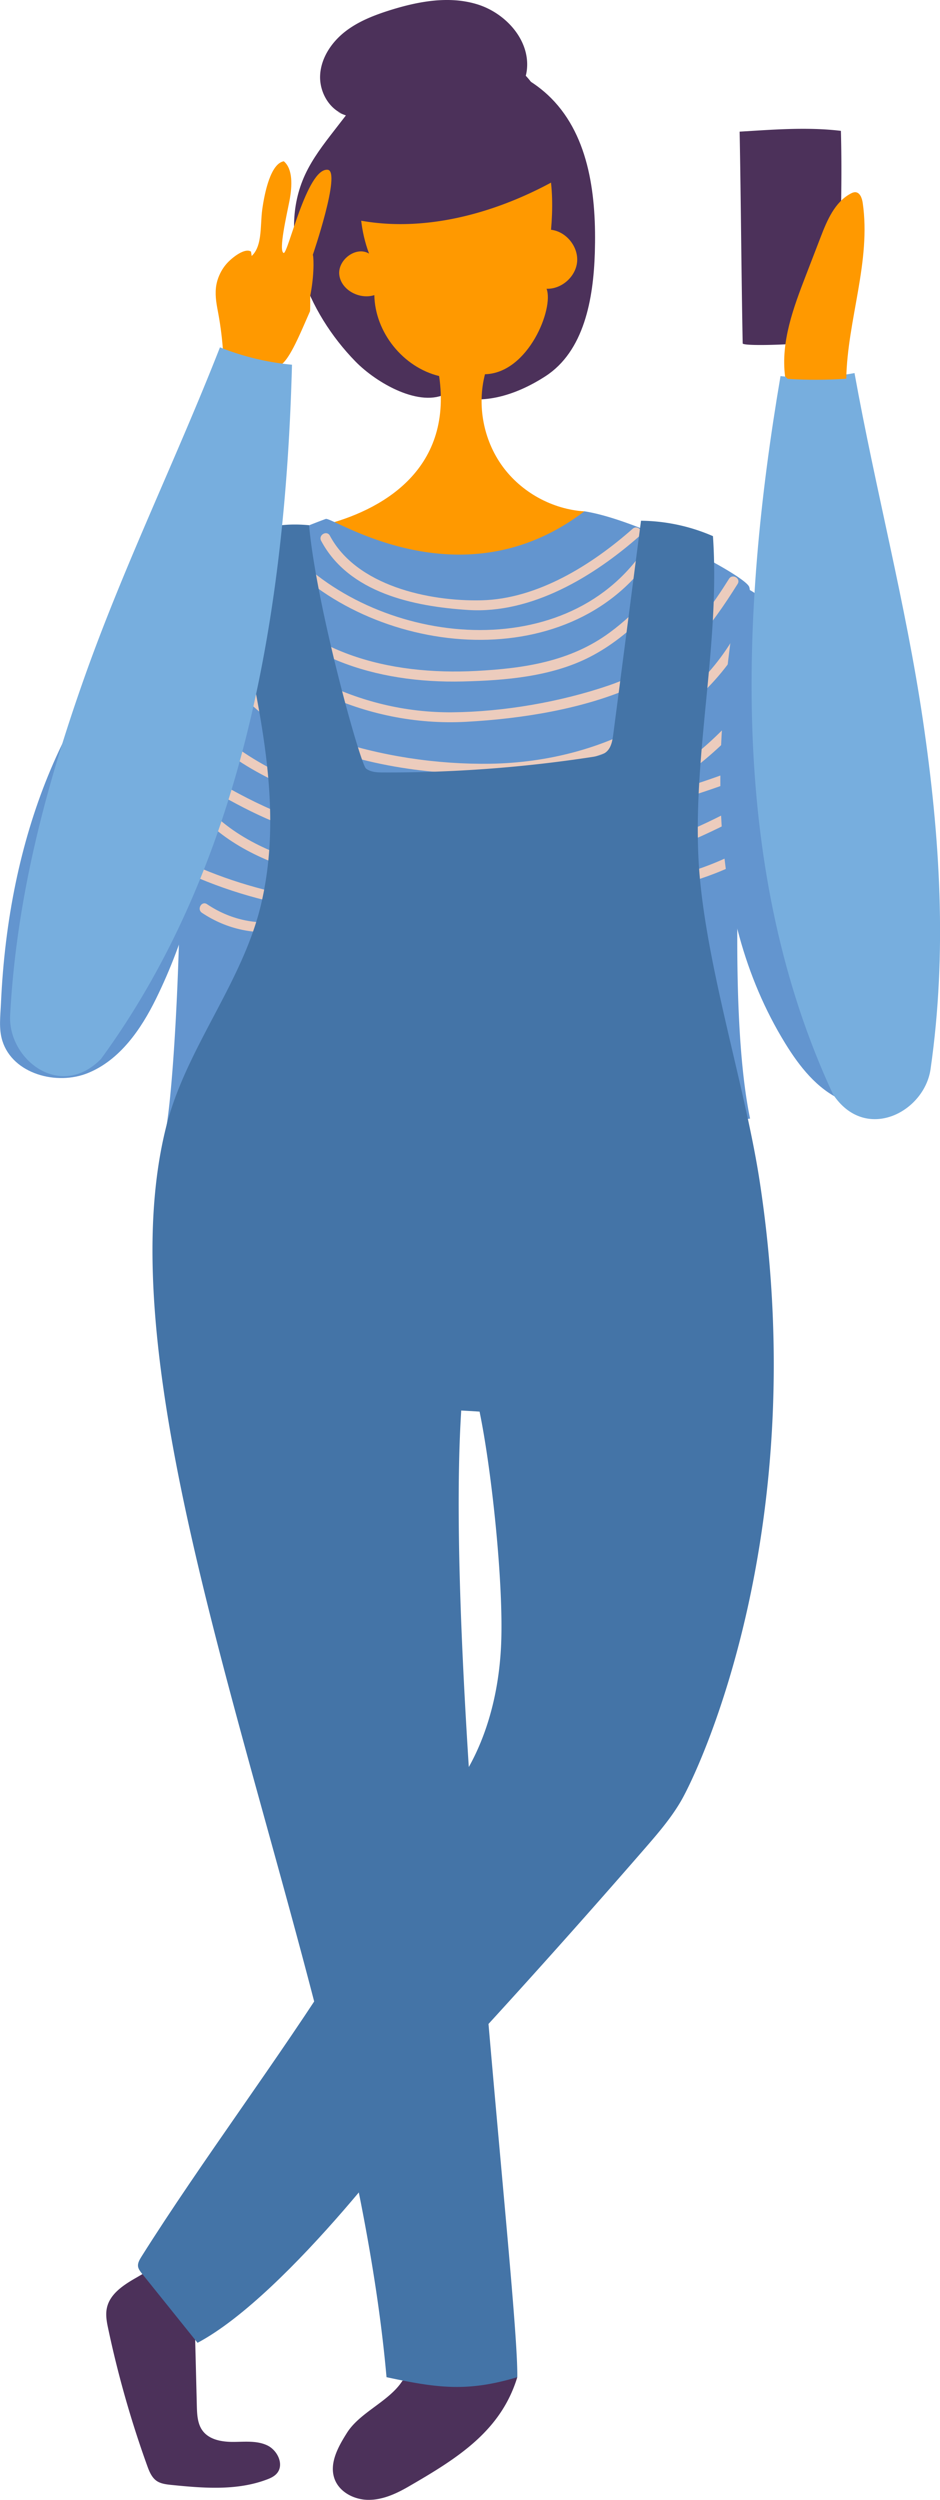 <svg width="120" height="319" fill="none" xmlns="http://www.w3.org/2000/svg"><g clip-path="url(#clip0)"><path d="M57.074 50.181c-3.414 1.897-8.976-1.264-11.706-4.063-6.114-6.262-10.09-15.875-6.425-23.822.953-2.057 2.349-3.873 3.744-5.67 1.697-2.187 3.394-4.384 5.08-6.572.602-.782 1.225-1.575 2.068-2.097 1.084-.662 2.4-.782 3.664-.833 6.064-.22 12.57 1.094 16.857 5.399 4.959 4.987 5.792 12.693 5.581 19.717-.18 5.91-1.365 12.603-6.344 15.794-3.765 2.428-8.434 3.944-12.52 2.148z" fill="#4C315A"/><path d="M41.252 67.02c7.188-1.797 16.575-6.844 14.808-19.036-4.608-1.124-8.183-5.579-8.273-10.325-1.857.592-4.196-.612-4.467-2.539-.271-1.926 2.118-3.763 3.794-2.76-2.128-5.679-1.264-12.652 2.992-16.967 4.257-4.315 12.007-5.027 16.404-.843 3.816 3.632 4.297 9.522 3.835 14.77 1.918.221 3.474 2.117 3.334 4.044-.151 1.927-1.978 3.552-3.906 3.482.964 2.479-2.319 10.767-7.86 10.907-1.034 3.984-.191 8.409 2.228 11.74 2.42 3.332 6.365 5.5 10.471 5.76-2.058 2.75-5.491 4.044-8.794 5.017-4.016 1.184-8.192 2.087-12.359 1.666-4.156-.442-9.878-1.435-12.207-4.917-.713.351.722-.341 0 0z" fill="#F90"/><path d="M19.617 78.217a85.646 85.646 0 0 1 21.966-12c.863-.322 17.267 11.037 33.02-.974 6.896 1.064 20.239 8.047 21.022 9.603 1.074 2.117-3.976 48.034.13 67.892-7.208 1.003-53.038 2.568-57.395 2.508-5.792-.09-11.585-.17-17.378-.261 1.737-5.94 4.126-60.667-1.365-66.768z" fill="#6395CF"/><path d="M40.99 68.996c3.534 6.653 11.797 8.398 18.784 8.84 8.132.512 16.013-4.275 21.896-9.462.612-.542-.291-1.445-.904-.903-5.2 4.595-12.137 8.96-19.295 9.13-6.747.161-15.973-1.866-19.366-8.257-.392-.713-1.496-.07-1.114.652z" fill="#ECCCBD"/><path d="M83.166 68.615c-9.407 16.456-33.783 14.228-45.64 2.197-.581-.582-1.475.321-.903.903 12.45 12.623 37.859 14.68 47.647-2.458.412-.713-.693-1.355-1.104-.642z" fill="#ECCCBD"/><path d="M30.85 74.184c6.064 9.723 17.268 13.044 28.231 12.773 5.432-.13 11.325-.612 16.224-3.13 5.36-2.75 9.286-7.516 12.99-12.132.513-.632-.39-1.545-.903-.903-2.891 3.602-5.843 7.195-9.587 9.944-5.02 3.683-10.903 4.555-16.997 4.877-11.013.582-22.669-2.168-28.853-12.072-.432-.692-1.536-.05-1.104.643z" fill="#ECCCBD"/><path d="M93.064 73.862c-3.935 6.282-8.121 11.139-15.36 13.607-6.204 2.117-13.442 3.362-19.958 3.422-11.987.11-23.21-5.77-30.49-15.162-.501-.652-1.395.26-.903.903 7.86 10.145 20.23 16.165 33.14 15.473 7.098-.382 15.069-1.636 21.584-4.576 6.054-2.74 9.648-7.536 13.092-13.024.431-.703-.673-1.345-1.105-.642z" fill="#ECCCBD"/><path d="M23.582 78.87c3.805 6.15 8.092 12.231 14.858 15.352 7.76 3.572 17.57 4.887 26.053 4.455 14.155-.722 27.949-8.188 32.778-22.095.271-.773-.964-1.114-1.235-.341-4.869 14.027-19.195 20.971-33.34 21.212-6.928.12-14.266-.983-20.822-3.271-8.092-2.82-12.83-8.91-17.187-15.965-.442-.692-1.546-.05-1.105.653z" fill="#ECCCBD"/><path d="M24.556 91.493c4.046 5.93 11.766 8.82 18.121 11.539 6.124 2.619 12.459 4.325 19.145 4.275 13.071-.111 25.58-6.101 33.913-16.135.522-.632-.382-1.536-.904-.903-7.81 9.402-19.285 15.181-31.543 15.723-6.375.281-12.54-1.063-18.432-3.421-6.416-2.559-15.17-5.82-19.196-11.72-.471-.673-1.576-.04-1.104.642z" fill="#ECCCBD"/><path d="M25.299 103.704c7.45 8.319 21.474 9.744 31.985 9.844 12.78.12 25.31-3.04 36.604-8.981.722-.381.08-1.485-.643-1.103-10.601 5.579-22.277 8.649-34.284 8.81-10.511.13-25.27-1.104-32.758-9.463-.553-.622-1.446.281-.904.893z" fill="#ECCCBD"/><path d="M93.807 98.276c-11.394 4.355-23.08 6.522-35.228 7.365-5.28.371-10.651.853-15.902.05-6.315-.963-11.826-4.104-17.267-7.285-.713-.411-1.356.693-.643 1.104 4.789 2.8 9.678 5.649 15.12 6.964 5.48 1.324 11.153.933 16.725.572 12.93-.823 25.39-2.9 37.537-7.546.763-.281.431-1.515-.342-1.224zM25.38 112.073c11.334 4.736 22.598 5.268 34.695 4.084 10.843-1.054 23.06-.923 33.13-5.519.743-.341.1-1.445-.642-1.104-10.331 4.716-23.272 4.516-34.456 5.529-11.233 1.014-21.905.161-32.396-4.234-.753-.301-1.075.933-.332 1.244zm10.741 5.449c-3.453.562-6.796-.201-9.698-2.148-.682-.461-1.325.652-.642 1.104 3.203 2.137 6.887 2.89 10.682 2.268.813-.121.462-1.355-.342-1.224z" fill="#ECCCBD"/><path d="M94.42 16.797c.17 8.82.22 18.203.391 27.023.01.401 7.841.21 12.77-.572-.672-10.014.04-16.506-.231-26.55-4.347-.523-8.824-.141-12.93.1zM44.093 14.67c-2.068-.662-3.354-2.96-3.223-5.127.13-2.168 1.446-4.134 3.152-5.48 1.707-1.344 3.775-2.136 5.853-2.789C53.46.161 57.345-.552 60.93.552c3.584 1.104 6.686 4.495 6.344 8.228-.08.883-.36 1.776-.963 2.418-.773.833-1.948 1.144-3.052 1.415l-6.114 1.505c-4.658 1.144-9.768 2.248-14.085.15M19.788 289.269c-.774.441-1.557.883-2.33 1.334-1.636.933-3.433 2.077-3.815 3.913-.19.884-.01 1.807.181 2.69a132.38 132.38 0 0 0 4.96 17.409c.26.723.562 1.485 1.184 1.937.542.381 1.235.461 1.898.532 4.076.411 8.322.762 12.157-.673.492-.18 1.004-.411 1.345-.823.924-1.113.06-2.93-1.254-3.552-1.316-.622-2.831-.451-4.287-.441-1.456.01-3.072-.251-3.946-1.405-.672-.883-.723-2.077-.753-3.181-.09-3.743-.19-7.485-.28-11.238" fill="#4C315A"/><path d="M43.35 250.375c-7.61 12.102-17.69 25.498-25.31 37.609-.23.371-.471.783-.421 1.214.05.341.271.622.482.893 2.37 2.95 4.748 5.9 7.118 8.86C36.844 292.78 53.71 269.982 53.85 269.3c.13-.612-.2-1.214-.512-1.756-3.323-5.719-6.656-11.449-9.99-17.169z" fill="#4474A7"/><path d="M51.371 303.798c-1.676 2.629-5.4 3.994-7.067 6.623-1.135 1.786-2.31 3.913-1.597 5.89.613 1.696 2.51 2.669 4.317 2.679 1.807.01 3.514-.763 5.08-1.666 6.265-3.622 11.827-7.074 13.935-13.987-5.542-1.104-9.427-1.666-14.668.461zM43.019 26.882c-.984-2.529-.713-5.409.25-7.937.954-2.529 2.55-4.776 4.227-6.904.843-1.073 1.727-2.147 2.891-2.87 1.295-.802 2.831-1.093 4.327-1.374 3.916-.723 8.353-1.335 11.515 1.073 2.008 1.526 3.052 3.984 3.876 6.362a67.596 67.596 0 0 1 1.746 5.96c.09.362.171.753-.01 1.084-.14.261-.401.422-.652.562-9.025 5.088-20.14 7.737-29.807 4.014" fill="#4C315A"/><path d="M29.174 69.98c1.918 14.248 7.79 29.901 4.166 45.364-2.349 10.024-9.577 18.373-12.107 28.347-9.688 38.251 23.372 106.183 28.11 159.645 6.506 1.395 10.32 1.907 16.696 0 .16-10.796-9.337-89.124-7.158-123.351l2.339.14c1.556 7.526 3.062 21.875 2.76 29.551-.3 7.677-2.67 15.554-8.02 21.072-1.487 1.536-3.244 2.951-3.966 4.957-.482 1.335-.462 2.79-.432 4.215.2 9.793.391 19.587.592 29.37a1188.34 1188.34 0 0 0 30.178-33.434c1.657-1.907 3.323-3.843 4.598-6.031 2.41-4.154 16.866-34.839 10.03-79.22-1.938-12.563-7.209-28.528-7.8-41.221-.643-13.667 2.78-27.314 1.856-40.97a23.555 23.555 0 0 0-9.186-1.967c-1.174 9.071-2.349 18.132-3.533 27.203-.11.823-.251 1.716-.864 2.268-.502.451-1.215.582-1.887.682a171.418 171.418 0 0 1-26.635 1.967c-.763 0-1.586-.03-2.188-.502-.733-.582-6.335-20.68-7.268-31.046-3.906-.371-7.34.381-10.28 2.96z" fill="#4474A7"/><path d="M94.29 74.906c6.625.1 14.747 25.156 20.981 46.97 1.065 3.713 2.591 7.346 2.711 11.199.06 1.836-.171 3.773-1.205 5.298-1.927 2.87-6.174 3.401-9.336 1.987-3.153-1.415-5.401-4.295-7.208-7.235-10.532-17.139-9.156-38.351-5.944-58.219z" fill="#6395CF"/><path d="M106.346 139.647C93.215 111.441 94.41 78.669 99.64 47.994c3.143.331 6.345.2 9.447-.391 2.671 14.82 6.536 29.41 8.734 44.301 2.189 14.891 3.113 29.621.974 44.522-.793 5.509-8.322 9.422-12.449 3.221z" fill="#77AEDE"/><path d="M100.223 48.024c-.563-4.405 1.064-8.76 2.66-12.894.622-1.625 1.255-3.25 1.877-4.867.824-2.147 1.807-4.475 3.835-5.559.181-.1.372-.18.583-.18.602.02.863.752.953 1.345 1.095 7.465-1.947 14.92-2.098 22.456-2.49.17-4.989.18-7.479.02" fill="#F90"/><path d="M20.791 77.103C8.292 89.096 1.074 106.534.121 128.048c-.07 1.605-.302 3.261.19 4.796 1.325 4.174 6.907 5.73 10.953 4.064 4.046-1.666 6.736-5.549 8.664-9.483 7.299-14.87 9.788-34.166 1.476-48.505-.291-.512-.432-.402 0 0" fill="#6395CF"/><path d="M35.087 46.529c5.602-5.348 4.99-14.259 4.84-13.988 0 0 3.664-10.696 1.907-10.877-2.67-.27-5.09 10.877-5.632 10.616-.653-.32.381-4.756.753-6.663.361-1.906.442-4.053-.723-5.037-1.657.281-2.44 3.904-2.75 6.121-.312 2.218.11 5.148-1.778 6.282-.442.27-1.977.2-2.41.501-.993.673-1.596 2.027-1.726 3.221-.13 1.195.11 2.288.311 3.372.582 3.19.813 6.572.673 10.034.552-.572 1.295-.632 1.917-.522.613.1 1.215.322 1.888.13.662-.19 1.395-1.023 1.255-1.695" fill="#F90"/><path d="M32.045 32.11c-.652-.462-1.977.431-2.75 1.164-.773.722-1.416 1.766-1.476 2.77-.03.48.08.912.2 1.334.392 1.364.945 2.619 1.657 3.733.181.29.402.581.733.611.572.05 1.155-.662 1.446-1.324.552-1.264.592-2.599.562-3.843-.05-1.716-.11-2.83-.372-4.445zm3.394 14.64c1.305-.241 2.79-3.984 4.126-7.004.07-.16.03-2.388.02-2.549 0-.17-.09-.3-.18-.421a8.205 8.205 0 0 0-4.548-2.98c-.462-.11-1.034-.151-1.466.29-.341.362-.442.924-.352 1.345.09.422.342.733.593 1.034.632.782 1.265 1.555 1.897 2.338.17.21.342.431.402.722.05.261.01.562-.04.853-.332 2.157-.653 4.315-.984 6.472" fill="#F90"/><path d="M12.88 135.142c18.362-25.126 23.573-57.497 24.396-88.603a33.028 33.028 0 0 1-9.196-2.218C22.588 58.34 15.952 71.906 10.903 86.084c-5.05 14.189-8.815 28.447-9.608 43.479-.291 5.559 6.335 10.867 11.585 5.579z" fill="#77AEDE"/></g><defs><clipPath id="clip0"><path fill="#fff" d="M0 0h120v319H0z"/></clipPath></defs></svg>